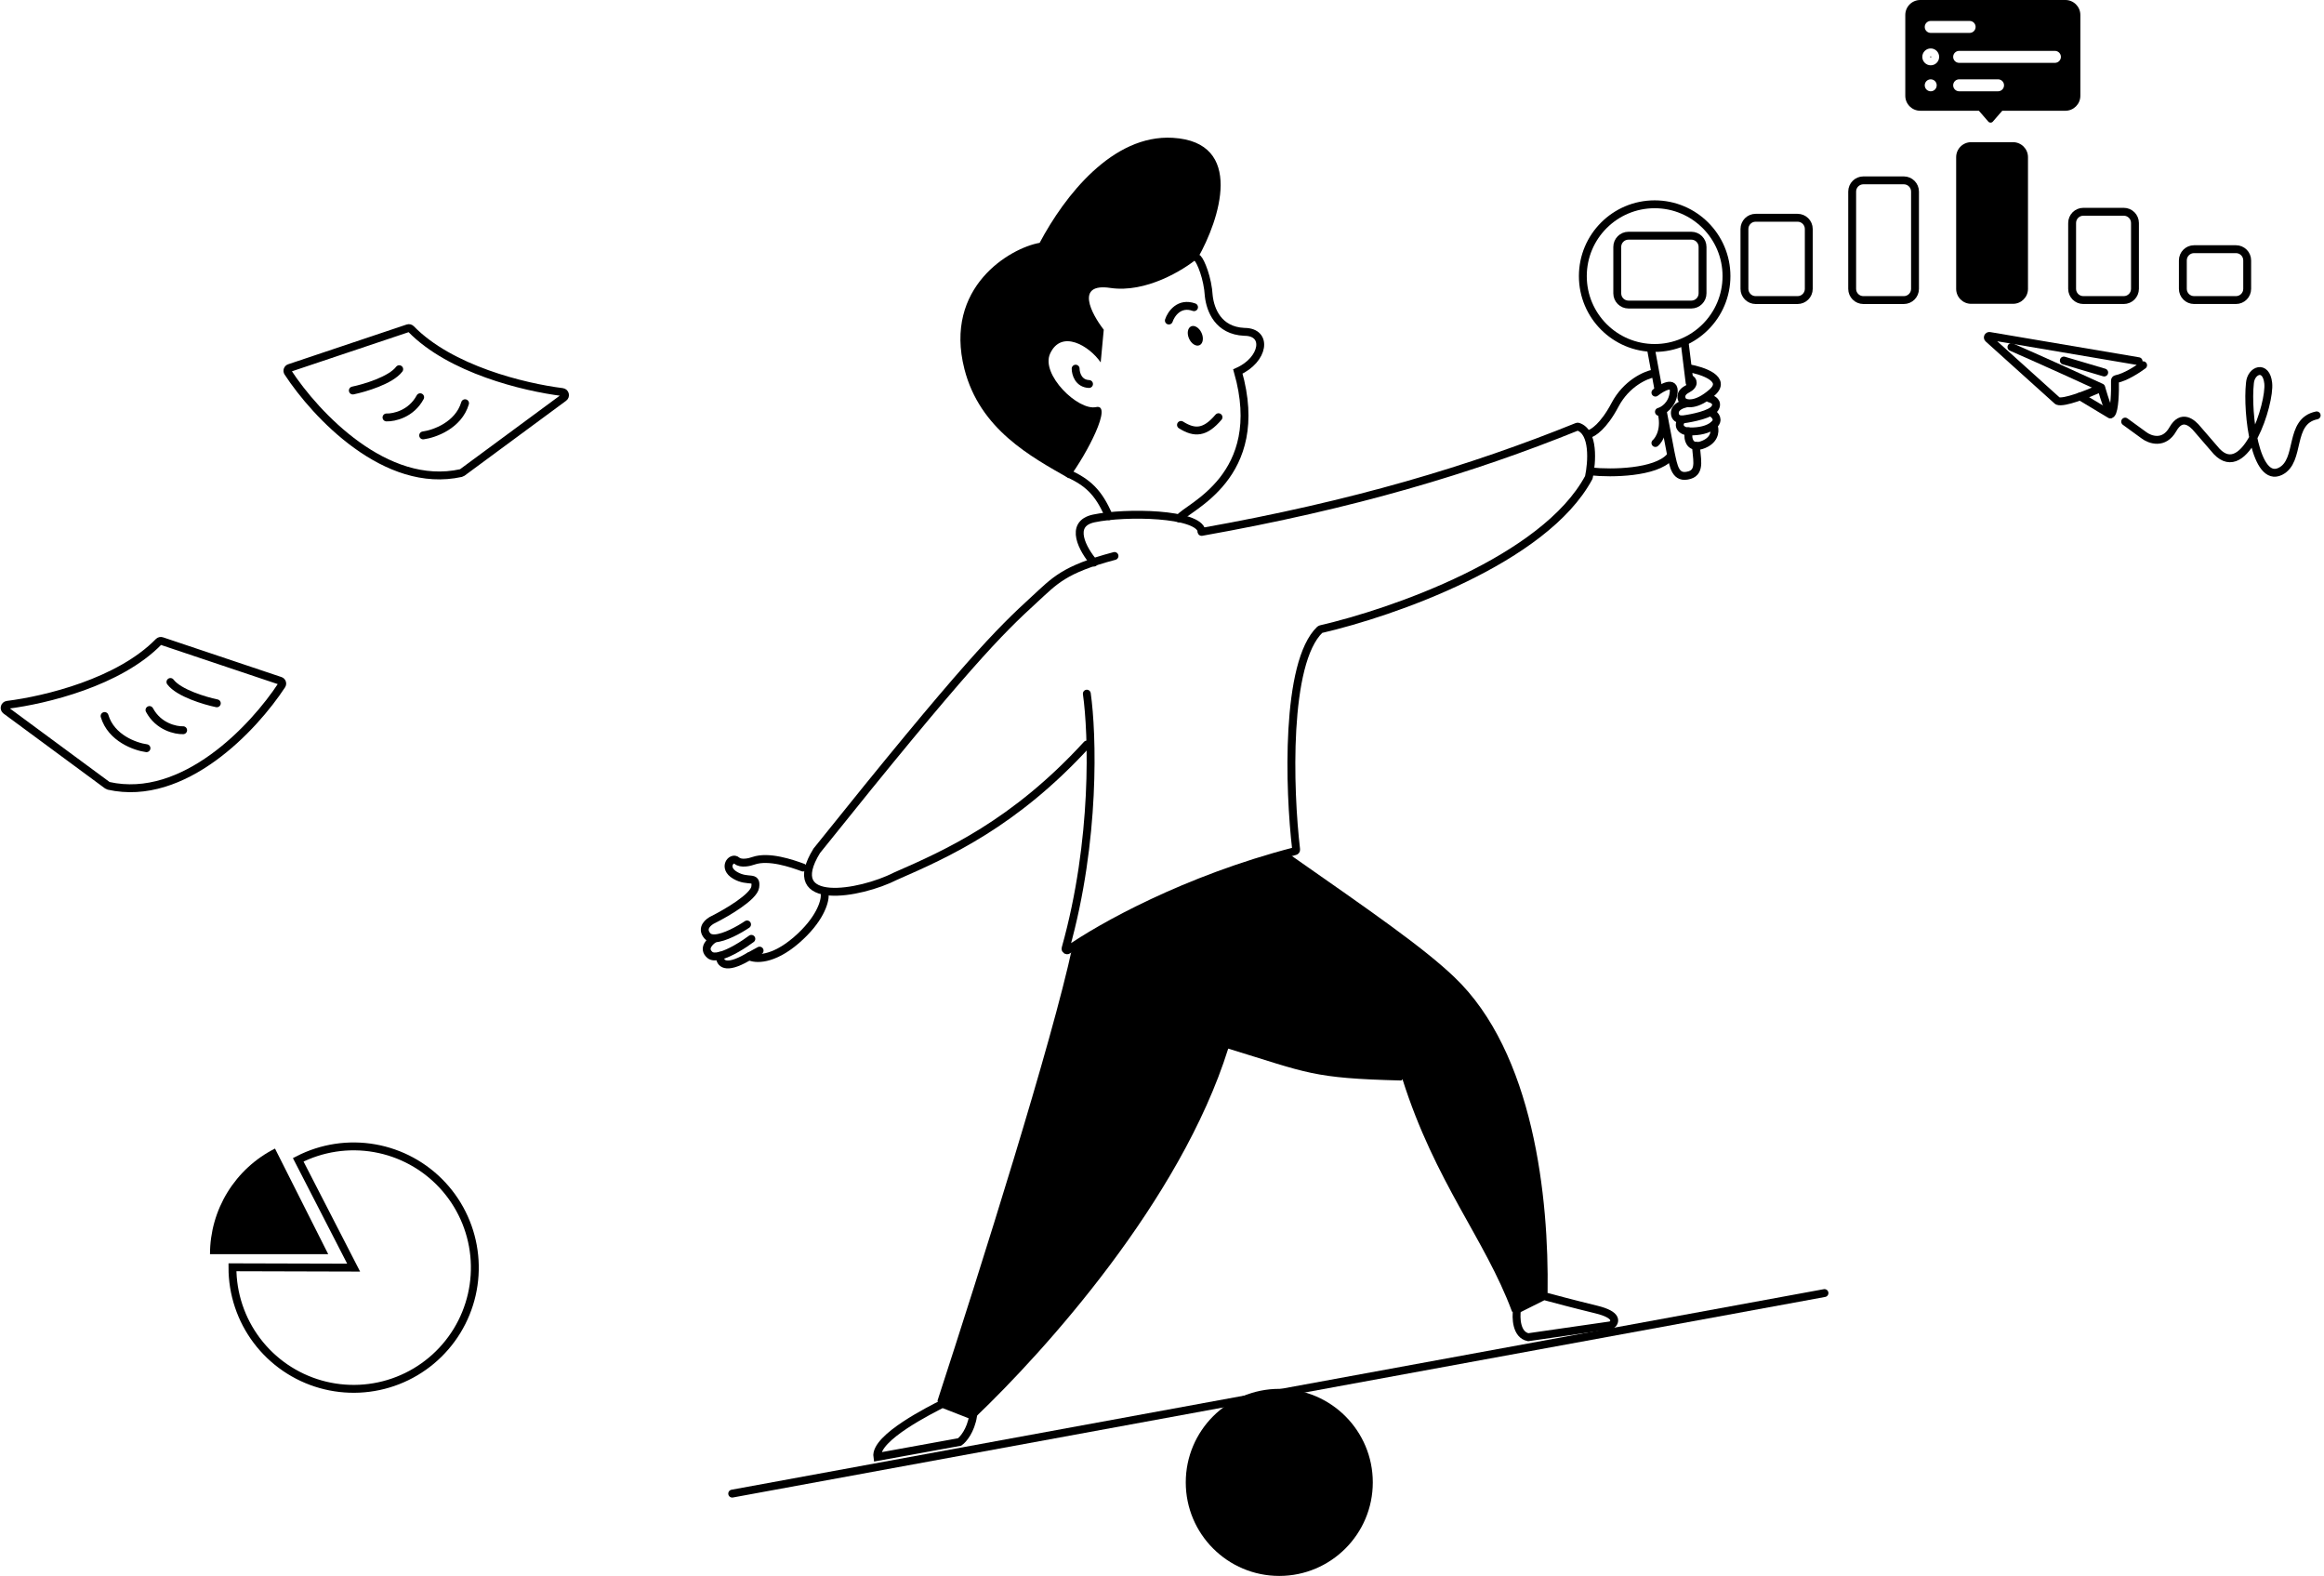 <svg width="590" height="400" viewBox="0 0 590 400" fill="none" xmlns="http://www.w3.org/2000/svg">
<path d="M238.035 355.428C249.039 321.636 267.125 264.36 272.274 240.228C272.295 240.127 272.356 240.045 272.443 239.991C294.877 226.037 319.143 218.447 327.304 216.932C327.404 216.913 327.5 216.938 327.584 216.996C348.37 231.528 361.23 240.41 369.18 247.971C389.395 267.2 393.243 304.072 392.89 328.072C392.89 328.208 392.814 328.33 392.696 328.395L384.362 333C384.157 333.113 383.903 333.016 383.819 332.798C377.016 314.513 364.329 300.082 356.028 273.858C356.034 274.07 355.852 274.257 355.627 274.251C333.072 273.675 332.166 272.376 311.812 266.156C299.666 304.898 264.98 343.127 247.774 359.569C247.665 359.673 247.512 359.697 247.373 359.64L238.254 355.89C238.07 355.815 237.974 355.617 238.035 355.428Z" fill="black"/>
<path d="M299.363 131.586C301.263 128.737 321.915 121.143 314.259 94.292C320.929 91.319 322.036 84.226 315.905 84.229C309.23 83.928 307.285 78.634 306.879 75.174C306.617 70.512 304.805 66.325 304.072 65.612" stroke="black" stroke-width="2" stroke-linecap="round"/>
<path d="M304.524 87.62C305.404 87.228 305.64 85.84 305.052 84.519C304.463 83.199 303.272 82.447 302.392 82.839C301.512 83.232 301.276 84.62 301.864 85.94C302.453 87.26 303.643 88.013 304.524 87.62Z" fill="black"/>
<path d="M296.742 81.36C297.305 79.668 299.371 76.621 303.133 77.97" stroke="black" stroke-width="2" stroke-linecap="round"/>
<path d="M299.82 107.854C303.293 110.049 305.935 109.91 309.344 105.896" stroke="black" stroke-width="2" stroke-linecap="round"/>
<path d="M273.077 93.574C273.082 94.825 273.768 97.356 276.473 97.467" stroke="black" stroke-width="2" stroke-linecap="round"/>
<path d="M244.842 93.684C248.756 108.992 261.72 115.907 271.332 121.386C276.031 115.132 282.584 102.386 278.255 103.327C273.705 104.315 264.165 95.051 266.591 89.76C269.438 83.551 276.495 87.718 279.437 91.986L280.213 83.687C277.032 79.594 272.912 71.744 281.881 73.083C290.849 74.421 300.418 68.588 304.082 65.505C309.629 55.781 316.128 36.063 297.74 34.98C282.446 34.079 270.272 49.71 263.939 61.637C256.531 62.932 239.505 72.813 244.842 93.684Z" fill="black"/>
<path d="M271.356 120.23C275.995 122.451 278.85 124.753 281.509 131.021" stroke="black" stroke-width="2" stroke-linecap="round"/>
<path d="M275.915 176.067C277.352 186.192 278.247 213.126 270.521 240.713C270.423 241.062 270.818 241.35 271.115 241.142C279.382 235.352 300.981 223.217 328.772 216.037C328.956 215.989 329.08 215.82 329.057 215.631C327.25 200.343 326.277 168.207 335.101 159.801C335.149 159.755 335.205 159.726 335.27 159.711C353.467 155.51 392.077 142.128 403.337 121.223C403.352 121.192 403.363 121.16 403.371 121.126C404.18 117.346 404.734 109.629 400.636 108.3C400.556 108.274 400.469 108.278 400.389 108.31C373.514 119.178 343.56 128.179 305.061 135.007" stroke="black" stroke-width="2" stroke-linecap="round"/>
<path d="M275.915 188.982C257.529 209.039 240.421 216.678 227.379 222.376C218.267 227.021 198.509 230.353 207.349 215.953C245.335 168.545 253.692 160.302 262.619 152.135C267.746 147.445 270.027 144.538 282.942 141.119" stroke="black" stroke-width="2" stroke-linecap="round"/>
<path d="M222.733 369.799C221.974 364.86 236.725 357.643 239.258 356.313L247.045 359.352C246.437 363.151 244.513 365.367 243.626 366L222.733 369.799Z" stroke="black" stroke-width="2"/>
<path d="M387.975 339.411C384.936 338.803 384.81 334.472 385.126 332.383L391.963 328.964C394.052 329.534 399.636 331.016 405.258 332.383C410.88 333.751 410.132 335.612 409.057 336.372L387.975 339.411Z" stroke="black" stroke-width="2"/>
<path d="M348.516 376.258C348.516 389.371 337.887 400 324.775 400C311.663 400 301.033 389.371 301.033 376.258C301.033 363.146 311.663 352.517 324.775 352.517C337.887 352.517 348.516 363.146 348.516 376.258Z" fill="black"/>
<path d="M185.886 379.107L463.188 328.205" stroke="black" stroke-width="2" stroke-linecap="round"/>
<path d="M429.38 59.828H413.426C411.852 59.828 410.577 61.104 410.577 62.677V74.453C410.577 76.026 411.852 77.302 413.426 77.302H429.38C430.953 77.302 432.229 76.026 432.229 74.453V62.677C432.229 61.104 430.953 59.828 429.38 59.828Z" stroke="black" stroke-width="2"/>
<path d="M456.35 55.272H445.714C444.141 55.272 442.865 56.547 442.865 58.12V73.315C442.865 74.889 444.141 76.164 445.714 76.164H456.35C457.924 76.164 459.199 74.889 459.199 73.315V58.12C459.199 56.547 457.924 55.272 456.35 55.272Z" stroke="black" stroke-width="2"/>
<path d="M483.321 45.776H473.065C471.491 45.776 470.216 47.051 470.216 48.625V73.316C470.216 74.89 471.491 76.165 473.065 76.165H483.321C484.894 76.165 486.17 74.89 486.17 73.316V48.625C486.17 47.051 484.894 45.776 483.321 45.776Z" stroke="black" stroke-width="2"/>
<path d="M511.051 36.089H500.415C498.317 36.089 496.616 37.79 496.616 39.888V73.316C496.616 75.414 498.317 77.115 500.415 77.115H511.051C513.149 77.115 514.85 75.414 514.85 73.316V39.888C514.85 37.79 513.149 36.089 511.051 36.089Z" fill="black"/>
<path d="M539.161 53.751H528.905C527.331 53.751 526.056 55.026 526.056 56.6V73.314C526.056 74.888 527.331 76.163 528.905 76.163H539.161C540.735 76.163 542.01 74.888 542.01 73.314V56.6C542.01 55.026 540.735 53.751 539.161 53.751Z" stroke="black" stroke-width="2"/>
<path d="M567.651 63.247H557.015C555.442 63.247 554.166 64.522 554.166 66.096V73.313C554.166 74.886 555.442 76.162 557.015 76.162H567.651C569.225 76.162 570.5 74.886 570.5 73.313V66.096C570.5 64.522 569.225 63.247 567.651 63.247Z" stroke="black" stroke-width="2"/>
<path d="M505.927 30.869C505.623 31.219 505.083 31.219 504.78 30.869L501.505 27.091C501.08 26.599 501.429 25.834 502.079 25.834H508.628C509.277 25.834 509.627 26.599 509.201 27.091L505.927 30.869Z" fill="black"/>
<path fill-rule="evenodd" clip-rule="evenodd" d="M487.499 0H524.346C526.444 0 528.145 1.701 528.145 3.799V24.311C528.145 26.409 526.444 28.11 524.346 28.11H487.499C485.401 28.11 483.701 26.409 483.701 24.311V3.799C483.701 1.701 485.401 0 487.499 0ZM497.376 12.915H521.687C522.527 12.915 523.207 13.595 523.207 14.434C523.207 15.273 522.527 15.954 521.687 15.954H497.376C496.537 15.954 495.856 15.273 495.856 14.434C495.856 13.595 496.537 12.915 497.376 12.915ZM490.159 14.297C490.081 14.297 490.019 14.359 490.019 14.436C490.019 14.514 490.081 14.576 490.159 14.576C490.236 14.576 490.298 14.514 490.298 14.436C490.298 14.359 490.236 14.297 490.159 14.297ZM488.019 14.436C488.019 13.255 488.977 12.297 490.159 12.297C491.34 12.297 492.298 13.255 492.298 14.436C492.298 15.618 491.34 16.576 490.159 16.576C488.977 16.576 488.019 15.618 488.019 14.436ZM497.376 20.134H507.252C508.092 20.134 508.772 20.814 508.772 21.653C508.772 22.492 508.092 23.173 507.252 23.173H497.376C496.537 23.173 495.856 22.492 495.856 21.653C495.856 20.814 496.537 20.134 497.376 20.134ZM500.035 5.316H490.159C489.319 5.316 488.639 5.997 488.639 6.836C488.639 7.675 489.319 8.355 490.159 8.355H500.035C500.874 8.355 501.555 7.675 501.555 6.836C501.555 5.997 500.874 5.316 500.035 5.316ZM490.159 20.134C490.998 20.134 491.678 20.814 491.678 21.653C491.678 22.492 490.998 23.173 490.159 23.173C489.319 23.173 488.639 22.492 488.639 21.653C488.639 20.814 489.319 20.134 490.159 20.134Z" fill="black"/>
<path d="M75.71 294.383C81.68 291.313 88.49 290.28 95.102 291.441C101.713 292.602 107.764 295.893 112.331 300.813C116.898 305.733 119.731 312.012 120.397 318.691C121.064 325.371 119.528 332.086 116.023 337.811C112.518 343.536 107.237 347.959 100.985 350.403C94.733 352.848 87.854 353.181 81.395 351.351C74.936 349.522 69.253 345.63 65.211 340.27C61.17 334.91 58.993 328.375 59.011 321.662L89.78 321.747L75.71 294.383Z" stroke="black" stroke-width="2"/>
<path d="M53.313 318.327C53.313 312.77 54.855 307.323 57.769 302.591C60.682 297.86 64.853 294.03 69.814 291.529L83.322 318.327H53.313Z" fill="black"/>
<path d="M435.01 107.923C435.443 108.932 435.602 111.161 433.114 112.512C432.932 112.612 432.73 112.708 432.518 112.797C429.407 114.097 428.632 111.96 428.632 110.729V109.475" stroke="black" stroke-width="2" stroke-linecap="round"/>
<path d="M434.607 104.821C435.443 105.325 436.586 106.605 435.01 107.922C434.892 108.021 434.759 108.119 434.607 108.218C432.788 109.416 430.201 109.574 428.632 109.475C428.343 109.456 428.092 109.43 427.883 109.399C427.036 109.163 425.673 108.243 426.987 106.46" stroke="black" stroke-width="2" stroke-linecap="round"/>
<path d="M434.011 101.128C434.858 101.325 436.313 102.103 435.356 103.639C434.398 105.175 429.578 106.15 427.287 106.445C427.188 106.455 427.09 106.46 426.987 106.46C426.083 106.456 425.194 106.018 425.194 104.821C425.194 103.129 427.386 102.556 427.884 102.458" stroke="black" stroke-width="2" stroke-linecap="round"/>
<path d="M429 96.103C429.847 96.448 430.364 97.698 428.332 98.761C426.299 99.825 426.79 101.272 427.287 101.863C428.085 102.552 430.664 103.074 434.607 99.647C438.554 96.221 432.366 94.084 428.632 93.444" stroke="black" stroke-width="2" stroke-linecap="round"/>
<path d="M420.263 99.651C421.957 98.321 425.255 96.46 424.898 99.651C424.537 102.841 422.257 104.229 421.16 104.525" stroke="black" stroke-width="2" stroke-linecap="round"/>
<path d="M420.263 112.443C421.255 111.59 422.945 108.8 421.752 104.466" stroke="black" stroke-width="2" stroke-linecap="round"/>
<path d="M420.989 98.615L419.124 88.51" stroke="black" stroke-width="2" stroke-linecap="round"/>
<path d="M427.67 86.799L428.943 97.129" stroke="black" stroke-width="2" stroke-linecap="round"/>
<path d="M430.596 113.165C430.596 115.986 431.948 119.697 428.943 120.588C425.278 121.676 424.89 118.361 424.142 114.946L422.189 104.702" stroke="black" stroke-width="2" stroke-linecap="round"/>
<path d="M419.883 94.778C417.794 95.158 412.894 97.285 410.007 102.756C407.12 108.226 404.373 109.973 403.359 110.163" stroke="black" stroke-width="2" stroke-linecap="round"/>
<path d="M403.929 119.659C409.247 120.229 420.225 120.001 423.872 116.05" stroke="black" stroke-width="2" stroke-linecap="round"/>
<path d="M420.073 88.32C430.144 88.32 438.307 80.156 438.307 70.086C438.307 60.016 430.144 51.852 420.073 51.852C410.003 51.852 401.84 60.016 401.84 70.086C401.84 80.156 410.003 88.32 420.073 88.32Z" stroke="black" stroke-width="2"/>
<path d="M588.141 105.433C580.856 106.927 584.271 116.96 578.933 119.629C572.559 122.816 570.364 104.875 571.192 97.259C571.431 93.92 575.317 92.435 575.841 97.259C576.4 102.384 570.041 122.254 562.755 114.587L557.893 108.957C556.54 107.292 553.877 104.977 551.625 108.957C549.372 112.937 545.783 111.622 544.271 110.467L539.519 107.009" stroke="black" stroke-width="2" stroke-linecap="round"/>
<path d="M542.926 91.683L505.099 85.275C504.726 85.212 504.498 85.677 504.783 85.932L522.303 101.711C522.333 101.736 522.36 101.757 522.398 101.771C523.948 102.38 529.896 100.037 533.064 98.619C533.277 98.523 533.524 98.64 533.589 98.865C534.318 101.42 535.199 103.782 535.651 104.908C535.72 105.074 535.902 105.165 536.024 105.033C536.871 104.099 536.988 99.342 536.928 96.612C536.924 96.417 537.064 96.252 537.258 96.214C539.587 95.76 542.736 93.714 544.077 92.702" stroke="black" stroke-width="2" stroke-linecap="round"/>
<path d="M533.441 98.348C529.406 96.491 519.199 91.84 510.649 88.092" stroke="black" stroke-width="2" stroke-linecap="round"/>
<path d="M535.72 105.187L528.123 100.629" stroke="black" stroke-width="2" stroke-linecap="round"/>
<path d="M534.2 94.55L523.944 91.511" stroke="black" stroke-width="2" stroke-linecap="round"/>
<path d="M277.711 142.793C274.989 139.628 271.177 132.954 277.711 131.587C285.878 129.878 304.301 130.257 305.061 134.816" stroke="black" stroke-width="2" stroke-linecap="round"/>
<path d="M190.224 242.719C191.701 243.518 196.155 243.822 202.152 238.649C208.15 233.477 209.461 228.865 209.368 227.206" stroke="black" stroke-width="2" stroke-linecap="round"/>
<path d="M182.802 242.594C182.635 244.021 183.583 246.21 188.717 243.545L190.224 242.719L192.843 241.283" stroke="black" stroke-width="2" stroke-linecap="round"/>
<path d="M181.466 238.17C180.259 238.878 178.316 240.708 180.193 242.36C180.759 242.858 181.696 242.872 182.803 242.592C185.364 241.945 188.838 239.725 190.749 238.299" stroke="black" stroke-width="2" stroke-linecap="round"/>
<path d="M203.85 220.202C201.019 219.162 195.17 217.133 191.283 218.483C190.307 218.849 188.096 219.354 187.056 218.442C185.755 217.303 183.29 220.226 186.642 222.181C189.994 224.137 192.177 222.063 191.733 225.168C191.378 227.652 184.5 231.682 181.106 233.386C179.886 233.939 177.872 235.54 179.57 237.528C179.991 238.02 180.659 238.201 181.466 238.168C183.92 238.067 187.662 235.987 189.66 234.639" stroke="black" stroke-width="2" stroke-linecap="round"/>
<path d="M104.346 83.514C114.357 93.761 132.957 98.276 142.761 99.509C143.454 99.596 143.698 100.497 143.135 100.912L117.34 119.939C117.256 120 117.159 120.045 117.058 120.068C97.959 124.33 80.152 105.317 73.087 94.516C72.818 94.105 73.018 93.559 73.485 93.402L103.55 83.319C103.831 83.225 104.139 83.302 104.346 83.514Z" stroke="black" stroke-width="2" stroke-linecap="round"/>
<path d="M89.575 99.119C92.614 98.488 99.224 96.522 101.351 93.709" stroke="black" stroke-width="2" stroke-linecap="round"/>
<path d="M98.122 105.954C100.022 106.017 104.39 105.081 106.669 100.826" stroke="black" stroke-width="2" stroke-linecap="round"/>
<path d="M107.429 110.514C110.278 110.134 116.394 107.969 118.065 102.347" stroke="black" stroke-width="2" stroke-linecap="round"/>
<path d="M40.272 162.907C30.261 173.153 11.661 177.669 1.857 178.902C1.164 178.989 0.92 179.89 1.482 180.305L27.278 199.331C27.362 199.393 27.458 199.437 27.56 199.46C46.659 203.723 64.466 184.71 71.531 173.909C71.8 173.498 71.6 172.951 71.133 172.795L41.068 162.712C40.787 162.618 40.479 162.695 40.272 162.907Z" stroke="black" stroke-width="2" stroke-linecap="round"/>
<path d="M55.042 178.511C52.004 177.88 45.394 175.914 43.267 173.101" stroke="black" stroke-width="2" stroke-linecap="round"/>
<path d="M46.496 185.347C44.596 185.41 40.228 184.473 37.949 180.219" stroke="black" stroke-width="2" stroke-linecap="round"/>
<path d="M37.188 189.907C34.34 189.527 28.224 187.362 26.552 181.74" stroke="black" stroke-width="2" stroke-linecap="round"/>
</svg>
